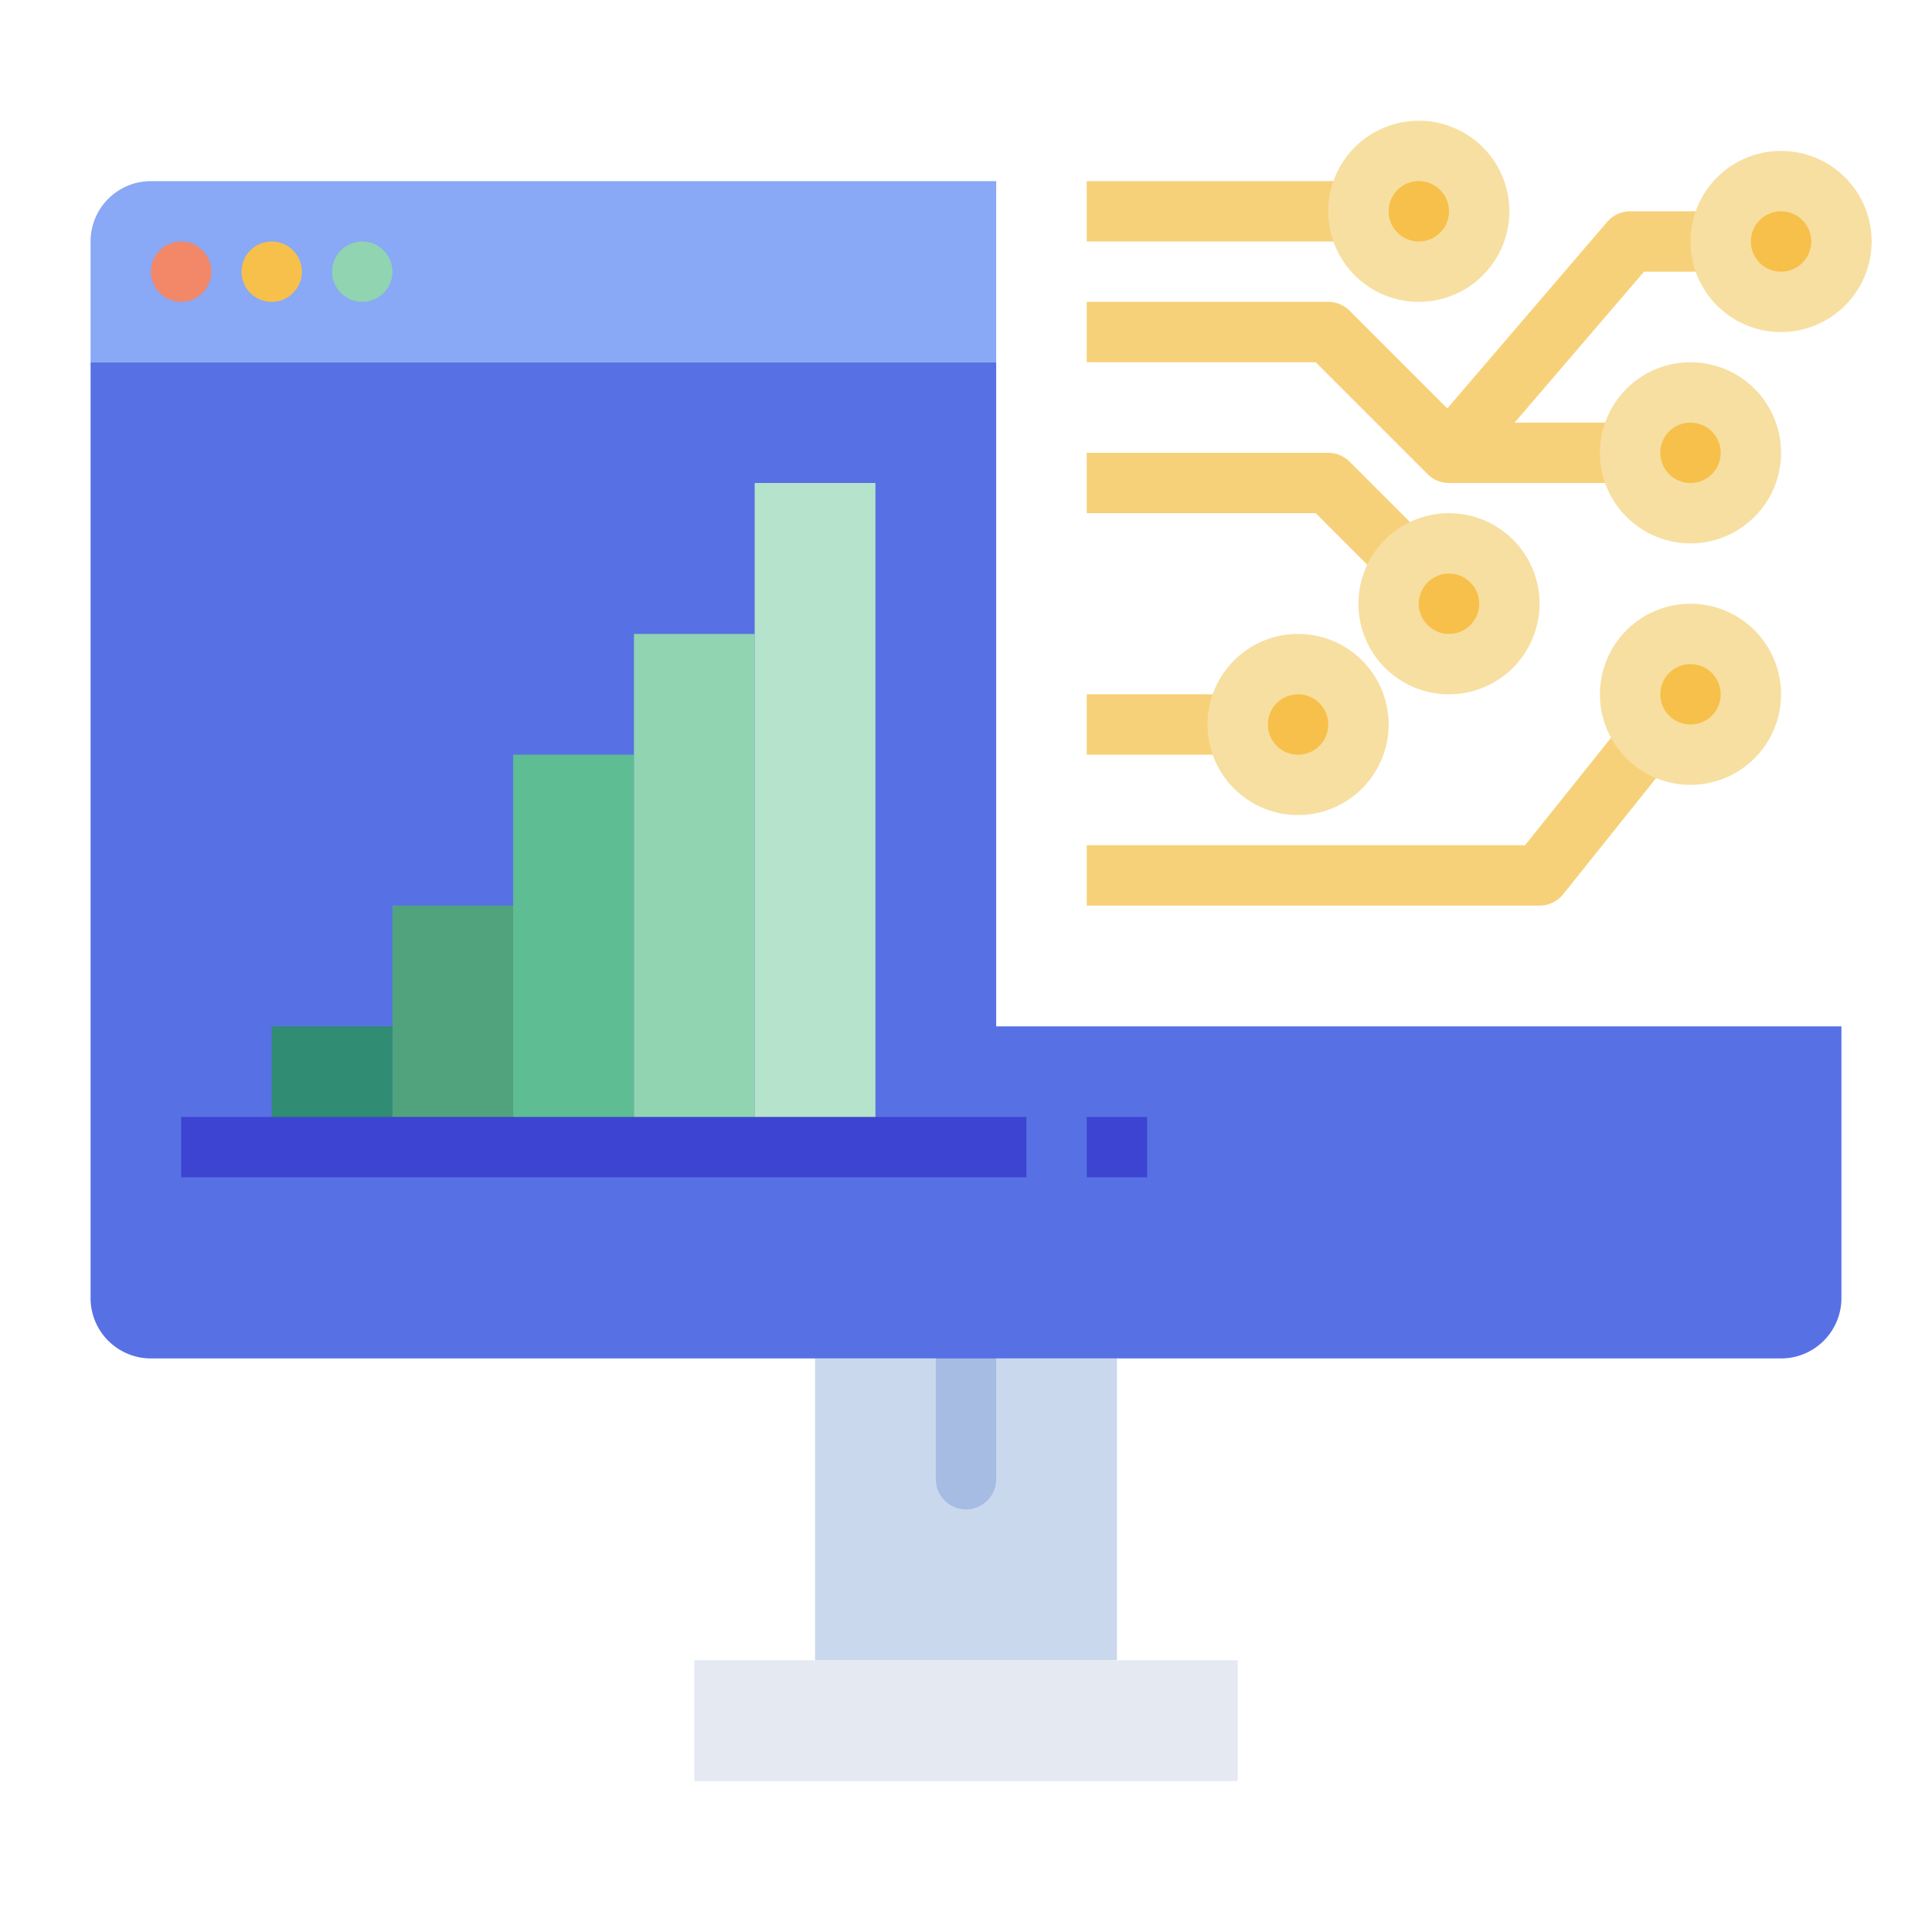 <?xml version="1.0" encoding="UTF-8"?> <svg xmlns="http://www.w3.org/2000/svg" id="flat" height="512" viewBox="0 0 512 512" width="512"> <path d="m216 360h80v80h-80z" fill="#cad8ed"></path> <path d="m256 400a8 8 0 0 1 -8-8v-32a8 8 0 0 1 16 0v32a8 8 0 0 1 -8 8z" fill="#a6bce3"></path> <path d="m24 96h240v-48h-224a16 16 0 0 0 -16 16z" fill="#89a8f5"></path> <path d="m264 96v176h224v72a16 16 0 0 1 -16 16h-432a16 16 0 0 1 -16-16v-248z" fill="#5771e5"></path> <path d="m104 240h32v64h-32z" fill="#51a37e"></path> <path d="m136 200h32v104h-32z" fill="#5ebd92"></path> <path d="m168 168h32v136h-32z" fill="#90d4b1"></path> <path d="m200 128h32v176h-32z" fill="#b6e3cc"></path> <path d="m72 272h32v32h-32z" fill="#308c72"></path> <path d="m184 440h144v32h-144z" fill="#e4e9f2"></path> <g fill="#f7d179"> <path d="m432 128h-48a7.999 7.999 0 0 1 -5.657-2.343l-29.657-29.657h-60.687v-16h64a7.999 7.999 0 0 1 5.657 2.343l29.657 29.657h44.687z"></path> <path d="m288 48h72v16h-72z"></path> <path d="m390.074 125.207-12.148-10.413 48-56a8.001 8.001 0 0 1 6.074-2.793h24v16h-20.32z"></path> <path d="m370.343 157.657-21.657-21.657h-60.687v-16h64a7.999 7.999 0 0 1 5.657 2.343l24 24z"></path> <path d="m408 240h-120v-16h116.155l29.598-36.998 12.494 9.995-32 40a8 8 0 0 1 -6.247 3.002z"></path> <path d="m288 184h40v16h-40z"></path> </g> <circle cx="48" cy="72" fill="#f28868" r="8"></circle> <circle cx="72" cy="72" fill="#f7c04a" r="8"></circle> <circle cx="96" cy="72" fill="#90d4b1" r="8"></circle> <path d="m48 296h224v16h-224z" fill="#3d44d1"></path> <path d="m288 296h16v16h-16z" fill="#3d44d1"></path> <circle cx="448" cy="120" fill="#f7c04a" r="16"></circle> <path d="m448 144a24 24 0 1 1 24-24 24.027 24.027 0 0 1 -24 24zm0-32a8 8 0 1 0 8 8 8.009 8.009 0 0 0 -8-8z" fill="#f7dfa1"></path> <circle cx="448" cy="184" fill="#f7c04a" r="16"></circle> <path d="m448 208a24 24 0 1 1 24-24 24.027 24.027 0 0 1 -24 24zm0-32a8 8 0 1 0 8 8 8.009 8.009 0 0 0 -8-8z" fill="#f7dfa1"></path> <circle cx="384" cy="160" fill="#f7c04a" r="16"></circle> <path d="m384 184a24 24 0 1 1 24-24 24.027 24.027 0 0 1 -24 24zm0-32a8 8 0 1 0 8 8 8.009 8.009 0 0 0 -8-8z" fill="#f7dfa1"></path> <circle cx="344" cy="192" fill="#f7c04a" r="16"></circle> <path d="m344 216a24 24 0 1 1 24-24 24.027 24.027 0 0 1 -24 24zm0-32a8 8 0 1 0 8 8 8.009 8.009 0 0 0 -8-8z" fill="#f7dfa1"></path> <circle cx="472" cy="64" fill="#f7c04a" r="16"></circle> <path d="m472 88a24 24 0 1 1 24-24 24.027 24.027 0 0 1 -24 24zm0-32a8 8 0 1 0 8 8 8.009 8.009 0 0 0 -8-8z" fill="#f7dfa1"></path> <circle cx="376" cy="56" fill="#f7c04a" r="16"></circle> <path d="m376 80a24 24 0 1 1 24-24 24.027 24.027 0 0 1 -24 24zm0-32a8 8 0 1 0 8 8 8.009 8.009 0 0 0 -8-8z" fill="#f7dfa1"></path> </svg> 